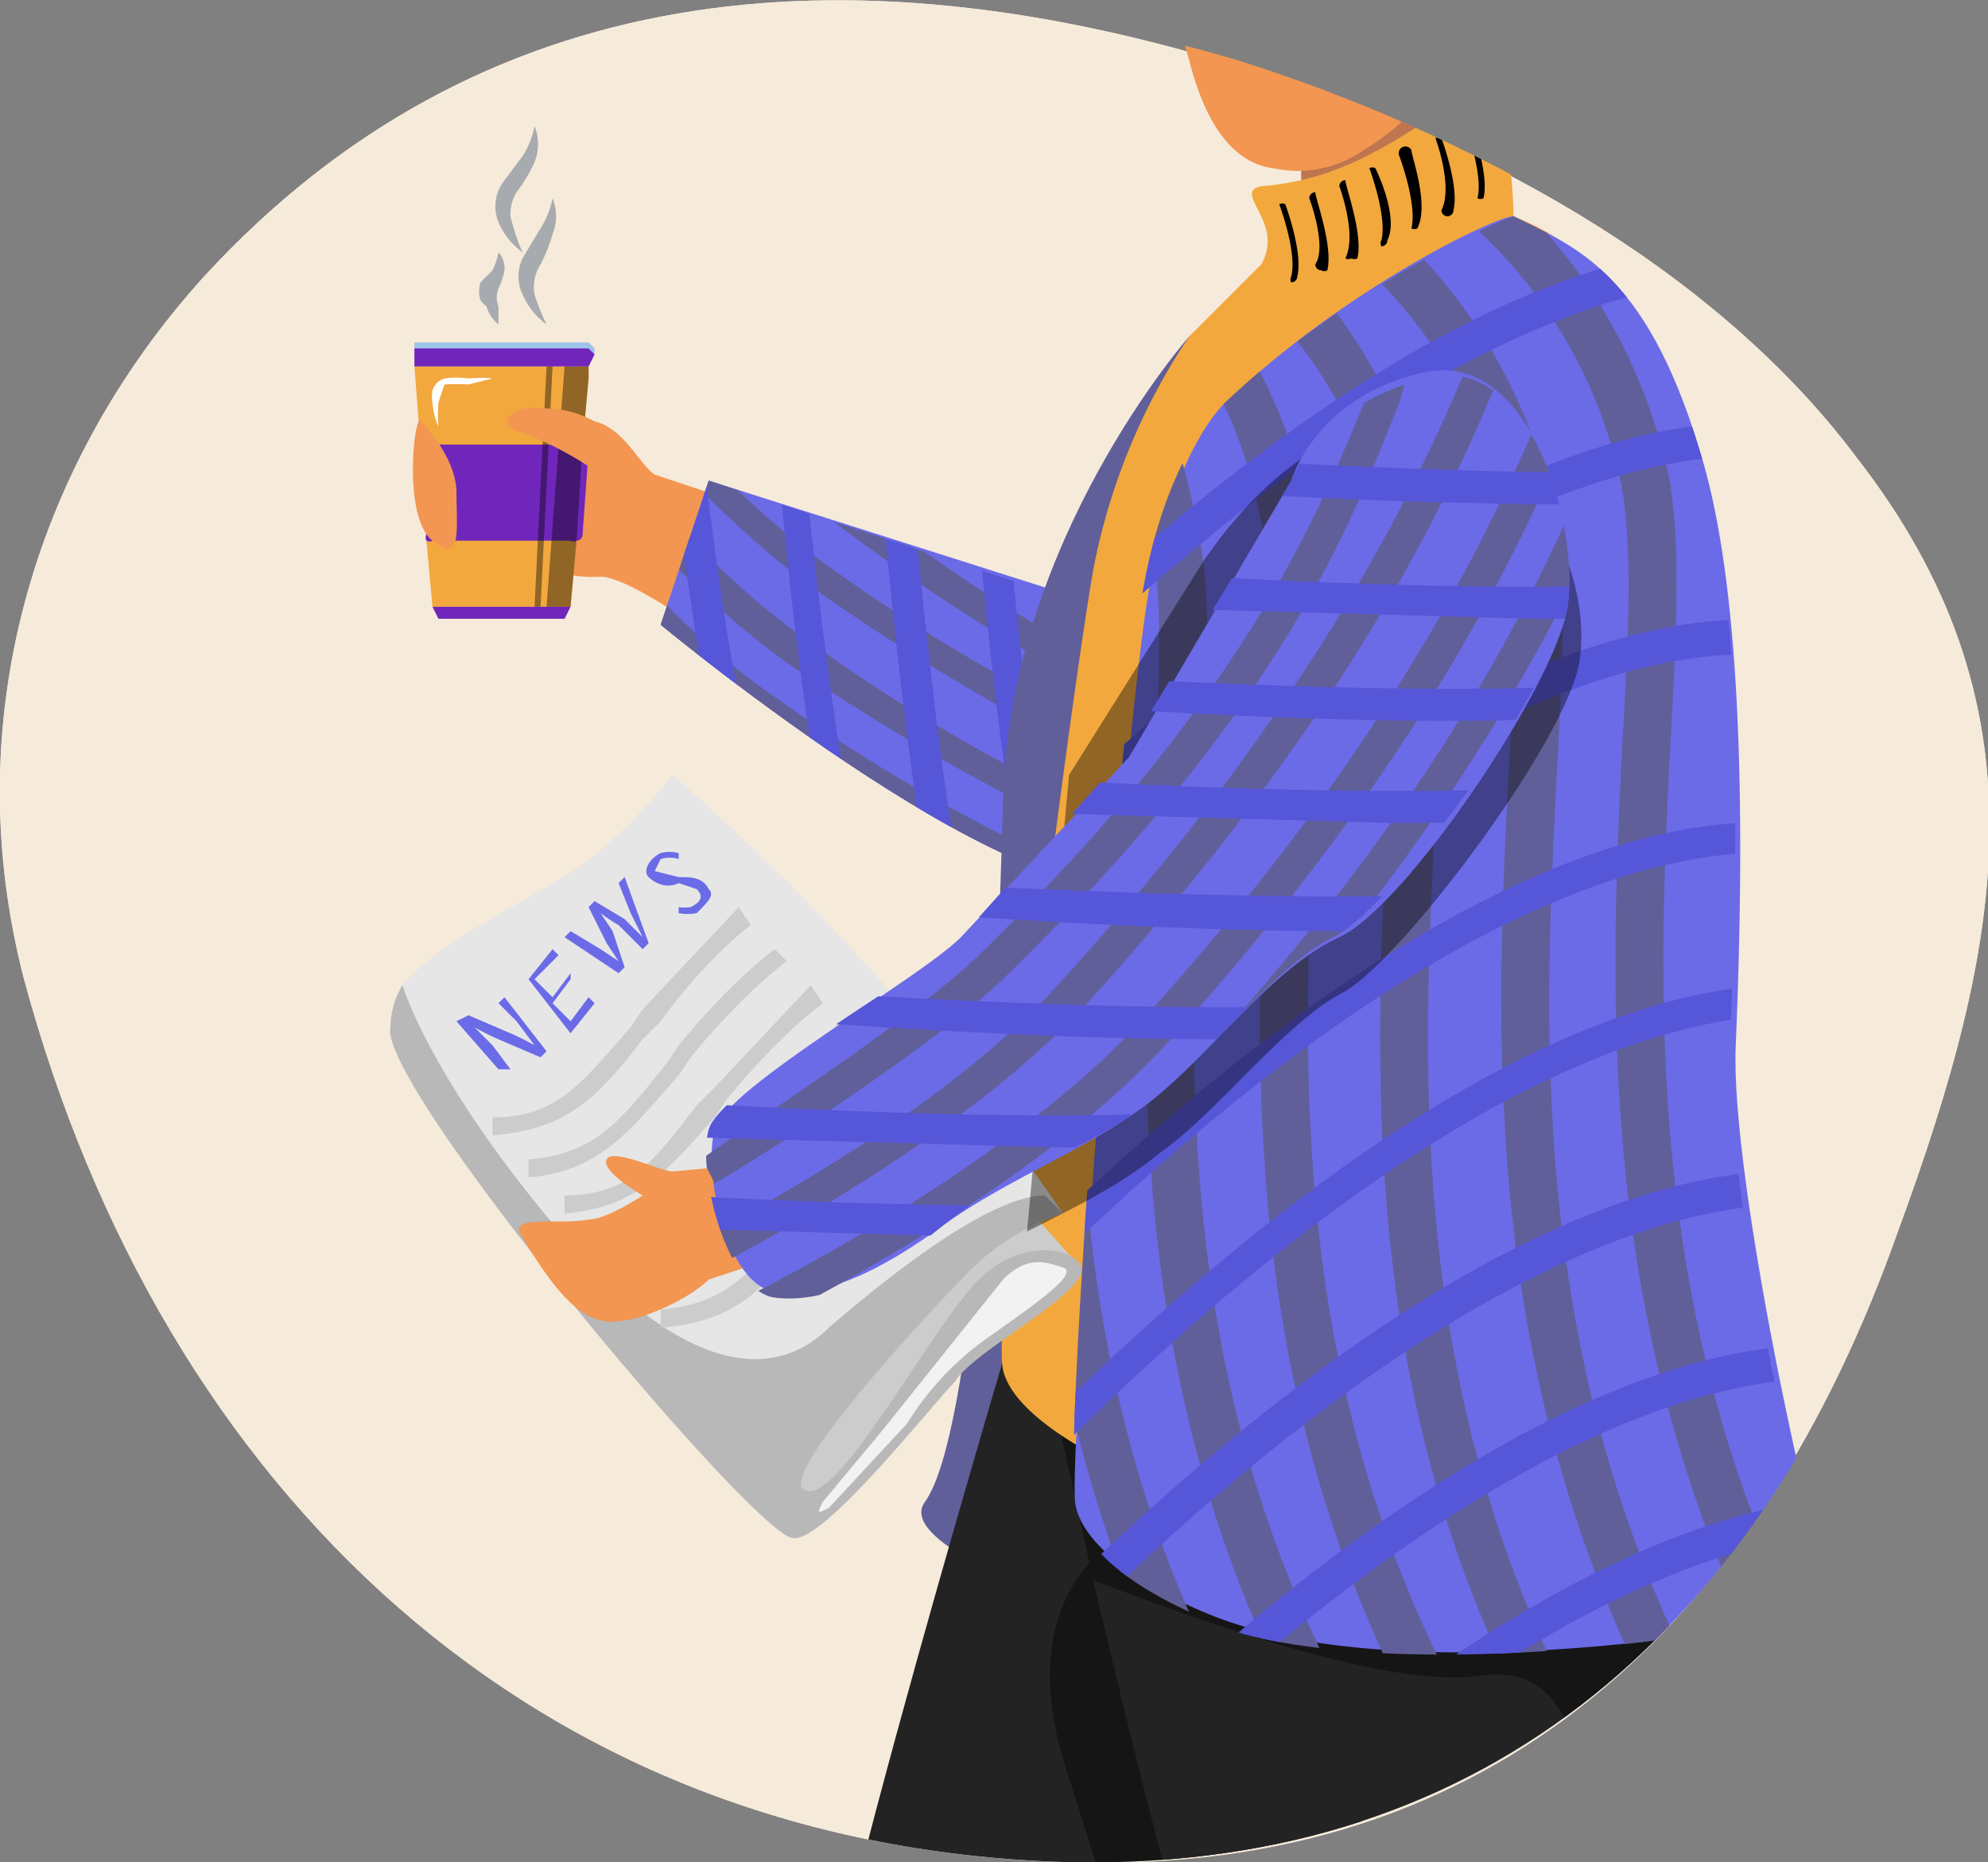 <?xml version="1.0" encoding="UTF-8"?> <svg xmlns="http://www.w3.org/2000/svg" xmlns:xlink="http://www.w3.org/1999/xlink" viewBox="0 0 331 310"><rect x="0" y="0" width="331" height="310" fill="#808080" stroke="none"/><defs><path id="reuse-0" d="M34 46C80-4 141-9 206 11c38 11 79 33 103 65 32 41 25 80 7 129-23 65-67 107-137 105-90-2-152-62-175-147-11-42 1-85 30-117z" class="c"></path></defs><defs><clipPath id="a"><path d="M1032 734c46-50 107-55 172-36 38 12 79 34 103 65 32 42 25 80 8 130-24 65-68 106-138 105-90-2-152-62-175-147-11-43 1-86 30-117z" class="a" transform="translate(-998 -688)"></path></clipPath><clipPath id="b"><path d="M1864 1275l-85-28-8 24s64 53 82 42c8-5 11-38 11-38z" class="a" transform="translate(-1771 -1247)"></path></clipPath><clipPath id="c"><path d="M2278 970s-10 8-14 33-13 141-11 151 17 17 28 21c34 9 101-2 98-7-4-5-18-69-17-90 2-48 1-81-5-100-9-30-21-34-31-39-3 1-28 12-48 31z" class="a" transform="translate(-2253 -939)"></path></clipPath><clipPath id="d"><path d="M1923 1139l-28 46-27 30c-6 6-40 25-42 32s3 27 11 28 17-3 28-12 25-13 35-21 20-22 30-27 37-42 39-55-6-43-24-38-22 17-22 17z" class="b" transform="translate(-1826 -1121)"></path></clipPath><style>.a{fill:none}.b{fill:#6b6be8}.c{fill:#f6eada}.e{fill:#f29651}.g{fill:#f2a83d}.h{fill:#7126bb}.i{fill:#a7abaf}.j{opacity:.4}.j,.s,.t{mix-blend-mode:overlay;isolation:isolate}.l{fill:#fff}.n{fill:#605f99}.o{fill:#5656d8}.p{fill:#ff5527}.q{fill:#232323}.s,.t{opacity:.25}.v{fill:#ccc}</style></defs><use class="c" xlink:href="#reuse-0"></use><g clip-path="url(#a)"><use class="c" xlink:href="#reuse-0"></use><path d="M121 83l-12-4c-3-2-6-10-13-9s-4 25-4 25a22 22 0 008 1c4 0 14 7 14 7z" class="e"></path><path d="M203 107l-85-27-8 24s64 53 82 42c8-6 11-39 11-39z" class="b"></path><path fill="#9dc3ea" d="M98 59H69v-1-1h29l1 1v1h-1z"></path><path d="M98 61v2l-1 11-1 16-1 11H72l-1-11-1-16-1-13z" class="g"></path><path d="M98 75l-1 14a1 1 0 01-1 1 1 1 0 01-1 0H72a1 1 0 01-1 0 1 1 0 010-1l-1-14a1 1 0 010-1 1 1 0 011 0h25a1 1 0 012 1zM95 101l-1 2H73l-1-2zM98 61H69v-2-1h29l1 1-1 2z" class="h"></path><path d="M91 54a12 12 0 01-4-5 7 7 0 010-6l3-5a14 14 0 002-5 8 8 0 010 6 25 25 0 01-2 5 7 7 0 00-1 5 34 34 0 002 5zM87 42a12 12 0 01-4-5 7 7 0 011-7l3-4a14 14 0 002-5 8 8 0 010 6 25 25 0 01-3 5 7 7 0 00-1 4 34 34 0 002 6zM83 54a6 6 0 01-2-3 5 5 0 01-1-1 5 5 0 010-3l2-2a11 11 0 001-3 4 4 0 011 3 12 12 0 01-1 3 4 4 0 000 3v3z" class="i"></path><path d="M98 61v2l-1 11-1 16-1 11h-4l3-40zM92 61l-2 40h-1l2-40z" class="j"></path><path d="M103 73s-5-5-12-5c-6-1-9 3-4 4a59 59 0 0113 7c5-3 3-6 3-6zM70 70s6 6 6 12 1 12-4 8-3-21-2-20z" class="e"></path><path d="M73 71a12 12 0 01-1-4 6 6 0 010-2 3 3 0 012-2 14 14 0 014 0 18 18 0 014 0l-4 1a32 32 0 00-4 0l-1 3a27 27 0 000 4z" class="l"></path><g clip-path="url(#b)" transform="translate(110 80)"><path d="M127 53l-7-2c-18-4-46-10-91-44C16-3-6-30-7-31l3-3c0 1 23 28 36 37 44 34 71 40 89 44l7 1z" class="n"></path><path d="M146 70l-7-2c-20-4-59-12-112-49C1 1-23-34-24-36l4-2S4-2 29 15a293 293 0 00118 50z" class="n"></path><path d="M141 82l-6-2c-21-4-59-13-113-49-26-18-49-53-50-55l4-2S0 10 25 27a293 293 0 00117 50z" class="n"></path><path d="M136 90l-7-1c-21-5-59-13-113-50-26-17-49-53-50-54l4-3c0 1 24 37 49 54a293 293 0 00118 50z" class="n"></path><path d="M117 119c-8-22-14-95-14-98l5-1c0 1 5 76 14 98zM99 111c-9-23-14-96-14-99h4c0 1 6 75 14 97zM83 101C74 79 69 6 68 3l5-1c0 1 6 76 14 98zM67 96C58 73 52 0 52-3h5c0 1 6 75 14 97zM50 90C42 68 36-5 36-8l5-1c0 1 6 76 14 98zM32 75c-9-23-14-96-14-99h4c0 1 6 75 14 97zM12 54C4 31-2-42-2-45h5s6 75 14 97zM-2 48c-8-23-14-96-14-99h5c0 1 6 75 14 97z" class="o"></path></g><path d="M198 56s-30 34-31 77-5 106-13 117 67 32 83 28 12-222 12-222-46 7-51 0z" class="n"></path><path d="M162 534s-3-17 0-22h-26s2 20 0 24l-4 10 31-1z" class="e"></path><path d="M169 566a19 19 0 01-1 2v1c-2 3-7 4-10 4a83 83 0 01-14-1 247 247 0 00-30-1l-14 1H86a9 9 0 01-5-3 6 6 0 01-1-2c-1-6 5-11 12-12a94 94 0 0025-8c6-3 17-11 19-11h4a29 29 0 0012 2 13 13 0 008-3l2-1v1l1 1 3 5a52 52 0 014 14 27 27 0 01-1 11z" class="p"></path><path d="M169 566a19 19 0 01-1 2 21 21 0 01-6 1h-6a84 84 0 01-14 0c-8-2-18-1-25-1h-3l-10 1-10 1h-2a66 66 0 01-11-1 6 6 0 01-1-2 63 63 0 0014 1l10-1h38a80 80 0 0014 1h5l1-1a18 18 0 007-1zM100 560c-6 0-9-3-9-3a1 1 0 011-1c1 0 4 3 12 1 9-2 28-10 30-14a4 4 0 001-3 2 2 0 00-1-1 1 1 0 110-1 4 4 0 012 2 5 5 0 010 4c-3 5-25 13-32 15a19 19 0 01-4 1z" class="l"></path><path d="M274 219l-17 30c-22 38-56 101-60 112-19 52-31 153-35 164-8 4-27 1-27 1v-9-165c-1-16 36-139 36-139z" class="q"></path><path d="M257 249c-22 38-56 101-60 112-19 52-31 153-35 164-8 4-27 1-27 1v-9c11 4 20 2 22-11 6-40 27-126 31-147s2-25-10-63c-13-38 18-45 18-45l6-24z" class="j"></path><path d="M347 513s-11-13-12-19l-21 14s12 15 12 20l1 11 27-17z" class="e"></path><path d="M370 536a19 19 0 010 2v2c1 3-3 6-6 8a83 83 0 01-12 7 247 247 0 00-26 14l-12 9-12 7a9 9 0 01-5 0 6 6 0 01-2-1 5 5 0 01-1-1c-4-4-1-11 5-16a94 94 0 0017-20l10-19 4-2a29 29 0 0011-5 13 13 0 005-7l1-1a2 2 0 011 0l1 1 5 3a52 52 0 0110 9 27 27 0 016 10z" class="p"></path><path d="M370 536a19 19 0 010 2 21 21 0 01-5 5l-5 3a84 84 0 01-12 7c-7 3-16 9-21 13l-3 1-7 6-9 6-1 1a66 66 0 01-10 5 6 6 0 01-2-1 63 63 0 0012-6l9-6 7-6 3-2c5-4 14-10 22-13a80 80 0 0012-6l4-3 1-1a18 18 0 005-5zM301 569a8 8 0 01-2 0 1 1 0 01-1-1 1 1 0 011 0c1 0 6 1 11-5 6-7 19-23 19-28a4 4 0 00-2-3 2 2 0 00-1 0 1 1 0 01-1-2 4 4 0 013 1 5 5 0 012 4c1 6-14 24-19 29-4 5-8 5-10 5z" class="l"></path><path d="M343 505l-22 16-5-6c-19-25-90-121-104-148-9-18-21-66-30-104l-11-50 103 6c6 23-1 123 3 142 5 20 66 144 66 144z" class="q"></path><path d="M343 505l-22 16-5-6c6-7 14-19 13-25-1-9-66-126-66-150 0-25 7-65-17-61-15 2-46-9-64-16l-11-50 103 6c6 23-1 123 3 142 5 20 66 144 66 144z" class="j"></path><path fill="#ff9e6a" d="M249 49l-51 13v-6s13-9 16-13a9 9 0 002-3c1-6 1-18-1-23-1-3 6-7 12-10a128 128 0 0113-4l-1 5a61 61 0 001 15c1 5 3 10 7 13z"></path><path d="M216 40c1-6 1-18-1-23-1-3 6-7 12-10l12 1a61 61 0 001 15c-4 3-15 13-24 17z" class="s"></path><path d="M237 16c-2 3-5 6-10 9a19 19 0 01-15 3c-8-1-12-10-14-18a77 77 0 01-3-14 104 104 0 010-15h44l1 19c0 8 0 10-3 16z" class="e"></path><path d="M198 56a105 105 0 00-16 39c-4 23-17 124-15 133s21 18 32 21c36 9 83-5 80-9-3-6 1-62 4-82 5-42 2-68-4-86-9-26-17-32-27-36 0 0 0-20-7-21-13 9-22 15-35 16-5 1 4 6 0 13l-12 12z" class="g"></path><path d="M215 47a1 1 0 010-1c1-4-2-12-2-12a1 1 0 011 0s3 8 2 12a1 1 0 01-1 1zM220 45a1 1 0 01-1-1c2-3-1-11-1-11a1 1 0 011-1c0 1 3 9 2 13a1 1 0 01-1 0zM225 43a1 1 0 01-1 0c2-4-1-12-1-12a1 1 0 011-1c0 1 3 9 2 13a1 1 0 01-1 0zM230 41a1 1 0 010-1c1-4-2-12-2-12a1 1 0 011 0s4 8 2 12a1 1 0 01-1 1zM236 38a1 1 0 01-1 0c1-4-2-12-2-12a1 1 0 112-1c0 1 3 9 1 13zM241 36a1 1 0 01-1-1c2-4-1-12-1-12a1 1 0 011 0s3 8 2 12a1 1 0 01-1 1zM246 33c1-4-2-12-2-12a1 1 0 011-1c0 1 3 9 2 13a1 1 0 01-1 0z"></path><path d="M204 67s-9 8-13 33-13 141-12 150 18 18 29 21c34 10 100-1 97-6-3-6-17-69-16-91 2-47 0-80-6-99-9-30-21-34-31-39-3 0-28 12-48 31z" class="b"></path><path fill="#4f280e" d="M229-14s6 4 7 8V7c-2 2-2 9-2 10 2 2 14-1 17-6l3-11c2-6 3-14-1-19 0 0 1-16-11-17l-1-1a40 40 0 00-6-4 29 29 0 00-13-5c-5 0-10 2-14 4-2 0-6 3-8 6-1 0-11-2-14 7a13 13 0 00-1 5s-7 8-4 14 20 0 23-4c0 0 3 4 10 4a71 71 0 0015-4z"></path><path d="M244 2c-1 1-2 5-5 6l-7-2V-5c1-1 4-5 7-4 4 1 7 6 5 11z" class="e"></path><g><path d="M179 210l-22-25-47 42 24 27 16-18s22-23 29-26z" class="v"></path><path fill="#e6e6e6" d="M132 256c-6 0-69-75-67-85a14 14 0 012-7c6-7 17-12 25-17 10-5 20-18 20-18a389 389 0 0165 73 39 39 0 00-15 9c-7 7-33 35-28 37 5 3 20-25 28-34s19-6 18-2c-2 5-18 13-21 18-4 4-22 27-27 26z"></path><path d="M132 256c-6 0-69-75-67-85a14 14 0 012-7c2 6 9 21 27 42 23 26 37 22 44 15 7-6 26-22 36-22l3 3a39 39 0 00-15 9c-7 7-33 35-28 37 5 3 20-25 28-34s19-6 18-2c-2 5-18 13-21 18-4 4-22 27-27 26z" style="isolation:isolate;mix-blend-mode:overlay" opacity=".2"></path><path fill="#f2f2f2" d="M138 251l13-14a49 49 0 0113-14c7-5 16-11 13-12s-6-2-10 2l-20 25-10 12c-1 2-1 2 1 1z"></path><path d="M82 189v-3c11 0 15-6 23-15l2-3 16-17 2 3s-7 5-15 16l-3 3c-7 9-12 15-25 16z" class="v"></path><path d="M88 196v-3c11-1 15-6 23-16l2-3c9-11 16-16 16-16l2 2s-7 5-16 16l-2 3c-8 9-13 16-25 17zM94 202v-3c11 0 15-6 22-15l3-3 16-17 2 3s-7 5-16 16l-2 3c-8 9-13 15-25 16z" class="v"></path><path d="M99 208v-3c11-1 15-6 23-15l2-3 16-17 2 3s-7 5-16 16l-2 2c-8 10-13 16-25 17z" class="v"></path><path d="M104 214v-3c11-1 15-6 23-16l2-2 16-17 2 2-16 16-2 3c-7 10-12 16-25 17z" class="v"></path><path d="M110 221v-3c11-1 15-6 23-16l2-2 16-17 2 2s-7 6-15 16l-3 3c-7 10-12 16-25 17z" class="v"></path><path d="M83 178l-7-8 2-1 7 3a43 43 0 014 2l-3-4-3-3 1-1 7 9-1 1-7-3a42 42 0 01-4-2l3 3 3 4h-2zM95 163l-3 4 3 3 3-4 1 1-4 5-7-9 4-5 1 1-4 4 3 3 3-4zM103 162l-9-6 1-1 5 3 3 2-2-3-3-6 1-1 5 3 3 3-2-4-2-5 1-1 4 11-1 1-4-4a32 32 0 01-3-2l2 3 2 6-1 1zM113 151a7 7 0 002 0c2-1 2-2 1-3l-3-1c-2 1-4 0-5-1s0-3 2-4a6 6 0 013 0v1a5 5 0 00-3 0l-1 2 4 1c2 0 4 0 5 2 1 1 0 2-2 4a8 8 0 01-3 0v-1z" class="b"></path></g><path d="M98 203c3 0 9-4 9-4s-7-4-6-6 9 2 11 2l11-1 4 16-9 3c-3 3-11 7-16 7s-9-4-15-14c-3-4 6-2 11-3z" class="e"></path><g><g clip-path="url(#c)" transform="translate(179 36)"><path d="M115 241C87 186 89 131 91 90c1-18 2-34 0-45C84 11 59-4 59-4l4-7c1 1 28 17 36 55 2 12 1 28 0 46-2 40-4 94 23 147z" class="n"></path><path d="M96 247C68 192 70 137 72 96c1-18 2-34 0-45C65 17 40 2 40 2l4-7c1 1 28 17 36 55 2 12 1 28 0 47-2 39-4 93 23 146z" class="n"></path><path d="M75 249C47 195 50 139 52 99c1-19 2-34 0-45C45 19 20 5 19 5l4-7c2 0 29 16 36 54 3 12 2 28 1 47-2 40-5 94 22 147z" class="n"></path><path d="M55 247C27 192 30 137 32 96c1-18 2-34-1-45C25 17 0 2-1 2l4-7c1 1 29 17 36 55 3 12 2 28 1 47-2 39-5 93 22 146z" class="n"></path><path d="M36 247C8 192 11 137 13 96c1-18 2-34-1-45C5 17-20 2-20 2l4-7c1 1 29 17 36 55 3 12 2 28 1 47-2 39-5 93 22 146z" class="n"></path><path d="M17 247C-11 192-8 137-6 96c1-18 2-34 0-45-7-34-32-49-33-49l4-7c2 1 29 17 36 55 3 12 2 28 1 47-2 39-5 93 22 146z" class="n"></path><path d="M-24 97l-4-4C77-18 125 7 128 8l-3 5 1-3-1 3c0-1-48-23-149 84z" class="o"></path><path d="M-24 126l-4-3C77 12 125 36 128 38l-3 4S77 19-24 126zM-24 159l-4-3C77 45 125 69 128 70l-3 5 1-2-1 2S77 52-24 159zM-21 192l-4-3c105-111 153-86 156-85l-3 4 1-2-1 2S80 85-21 192z" class="o"></path><path d="M-16 219l-4-3c105-111 153-86 155-85l-2 4 1-2-1 2c-1 0-48-23-149 84z" class="o"></path><path d="M-16 251l-4-4c105-111 153-86 155-85l-2 5 1-3-1 3c-1-1-48-23-149 84z" class="o"></path><path d="M-11 280l-4-4c105-111 153-86 155-85l-2 5 1-3-1 3c-1-1-48-23-149 84z" class="o"></path><path d="M-3 305l-4-4c104-110 153-86 155-85l-3 5 1-2-1 2S97 198-3 305z" class="o"></path></g></g><path d="M178 129l22-35s18-29 39-22c18 5 26 25 24 38s-29 49-39 55c-10 5-21 20-31 27-6 5-14 9-22 13z" class="j"></path><g><path d="M215 80l-27 46-28 30c-7 7-39 25-41 32s2 26 10 27 17-3 28-11 25-13 35-21 20-22 31-27 36-42 38-55-6-43-24-39-22 18-22 18z" class="b"></path><g clip-path="url(#d)" transform="translate(118 62)"><path d="M1 135l-2-4c0-1 34-22 47-35 45-44 56-74 64-93l2-7 5 2-2 7c-8 20-19 50-65 95-13 13-47 34-49 35z" class="n"></path><path d="M-7 153l-2-5s45-21 68-47c49-54 65-95 73-117l3-7 5 2-3 7c-8 23-24 64-74 119-24 26-68 47-70 48z" class="n"></path><path d="M6 160l-2-5s44-21 68-47c49-54 64-95 73-117l3-7 4 2-2 7c-9 23-24 64-74 119-24 26-68 47-70 48z" class="n"></path><path d="M15 168l-3-5c1 0 45-21 68-47 50-54 65-95 73-117l3-7 5 2-3 7c-8 23-24 64-74 119-24 26-67 47-69 48z" class="n"></path><path d="M149 22c-33 0-69-2-72-3l1-5s86 6 112 0l1 5c-9 2-25 3-42 3zM137 41l-72-2v-6c1 0 86 6 112 0l1 6c-9 2-25 2-41 2zM123 58c-33 0-69-3-72-3l1-5c1 0 86 6 112 0l1 5c-9 2-25 3-42 3zM114 75l-71-2v-6c1 0 86 6 112 0l1 5c-9 2-25 3-42 3zM105 93c-32 0-69-3-71-3v-5c1 0 86 5 112 0l1 5c-9 2-25 3-42 3zM85 111c-33 0-69-3-72-3l1-5c1 0 86 6 112 0l1 5c-9 2-25 3-42 3zM58 129l-72-2 1-6s85 6 112 0l1 6c-9 2-25 2-42 2zM49 144l-72-2 1-6c1 0 86 6 112 0l1 6-42 2z" class="o"></path></g></g><path d="M271-4c-1 2-3 4-8 4-25-1-47-12-61-22a136 136 0 01-17-13c-5-5-5-9-3-12 3-5 17-5 25 2 9 8 33 20 46 25a80 80 0 009 3c4 2 10 8 9 13z" class="p"></path><path d="M254-21l-1 1v1s-23 3-32 0-17-23-17-23l4-2 2-1 12-9c4-2 11 1 14 5 6 8 19 6 21 10 3 3-1 13-3 18z" class="p"></path><path d="M254-21l-1 1c-13-5-36-16-45-24l2-1c10 8 31 18 44 24z" style="isolation:isolate;mix-blend-mode:overlay" fill="#fff"></path><g class="t"><path d="M219-47a13 13 0 015-4 6 6 0 013-1 5 5 0 012 1 26 26 0 015 4 20 20 0 004 4l10 4 6 2a3 3 0 011 2 13 13 0 010 3 17 17 0 000-3 2 2 0 00-1-2l-6-1c-4-1-8-1-11-4l-8-8a5 5 0 00-5-1 14 14 0 00-5 4z"></path></g><g style="isolation:isolate;mix-blend-mode:overlay" opacity=".4"><path d="M243 368l2-1 68 118-2 1z"></path></g><g><path d="M148 506l12-131 3 1-12 130z"></path></g><path d="M271-4c-1 2-3 4-8 4-25-1-47-12-61-22 2 1 44 22 56 18s-5-16-5-16a80 80 0 009 3c4 2 10 8 9 13z" class="s"></path><g class="t"><path d="M196-43a35 35 0 005 7 69 69 0 007 5 90 90 0 0014 8 148 148 0 0015 6l8 2 8 3-8-1-8-2a94 94 0 01-16-6 68 68 0 01-14-9c-5-3-9-7-11-13z"></path></g></g></svg> 